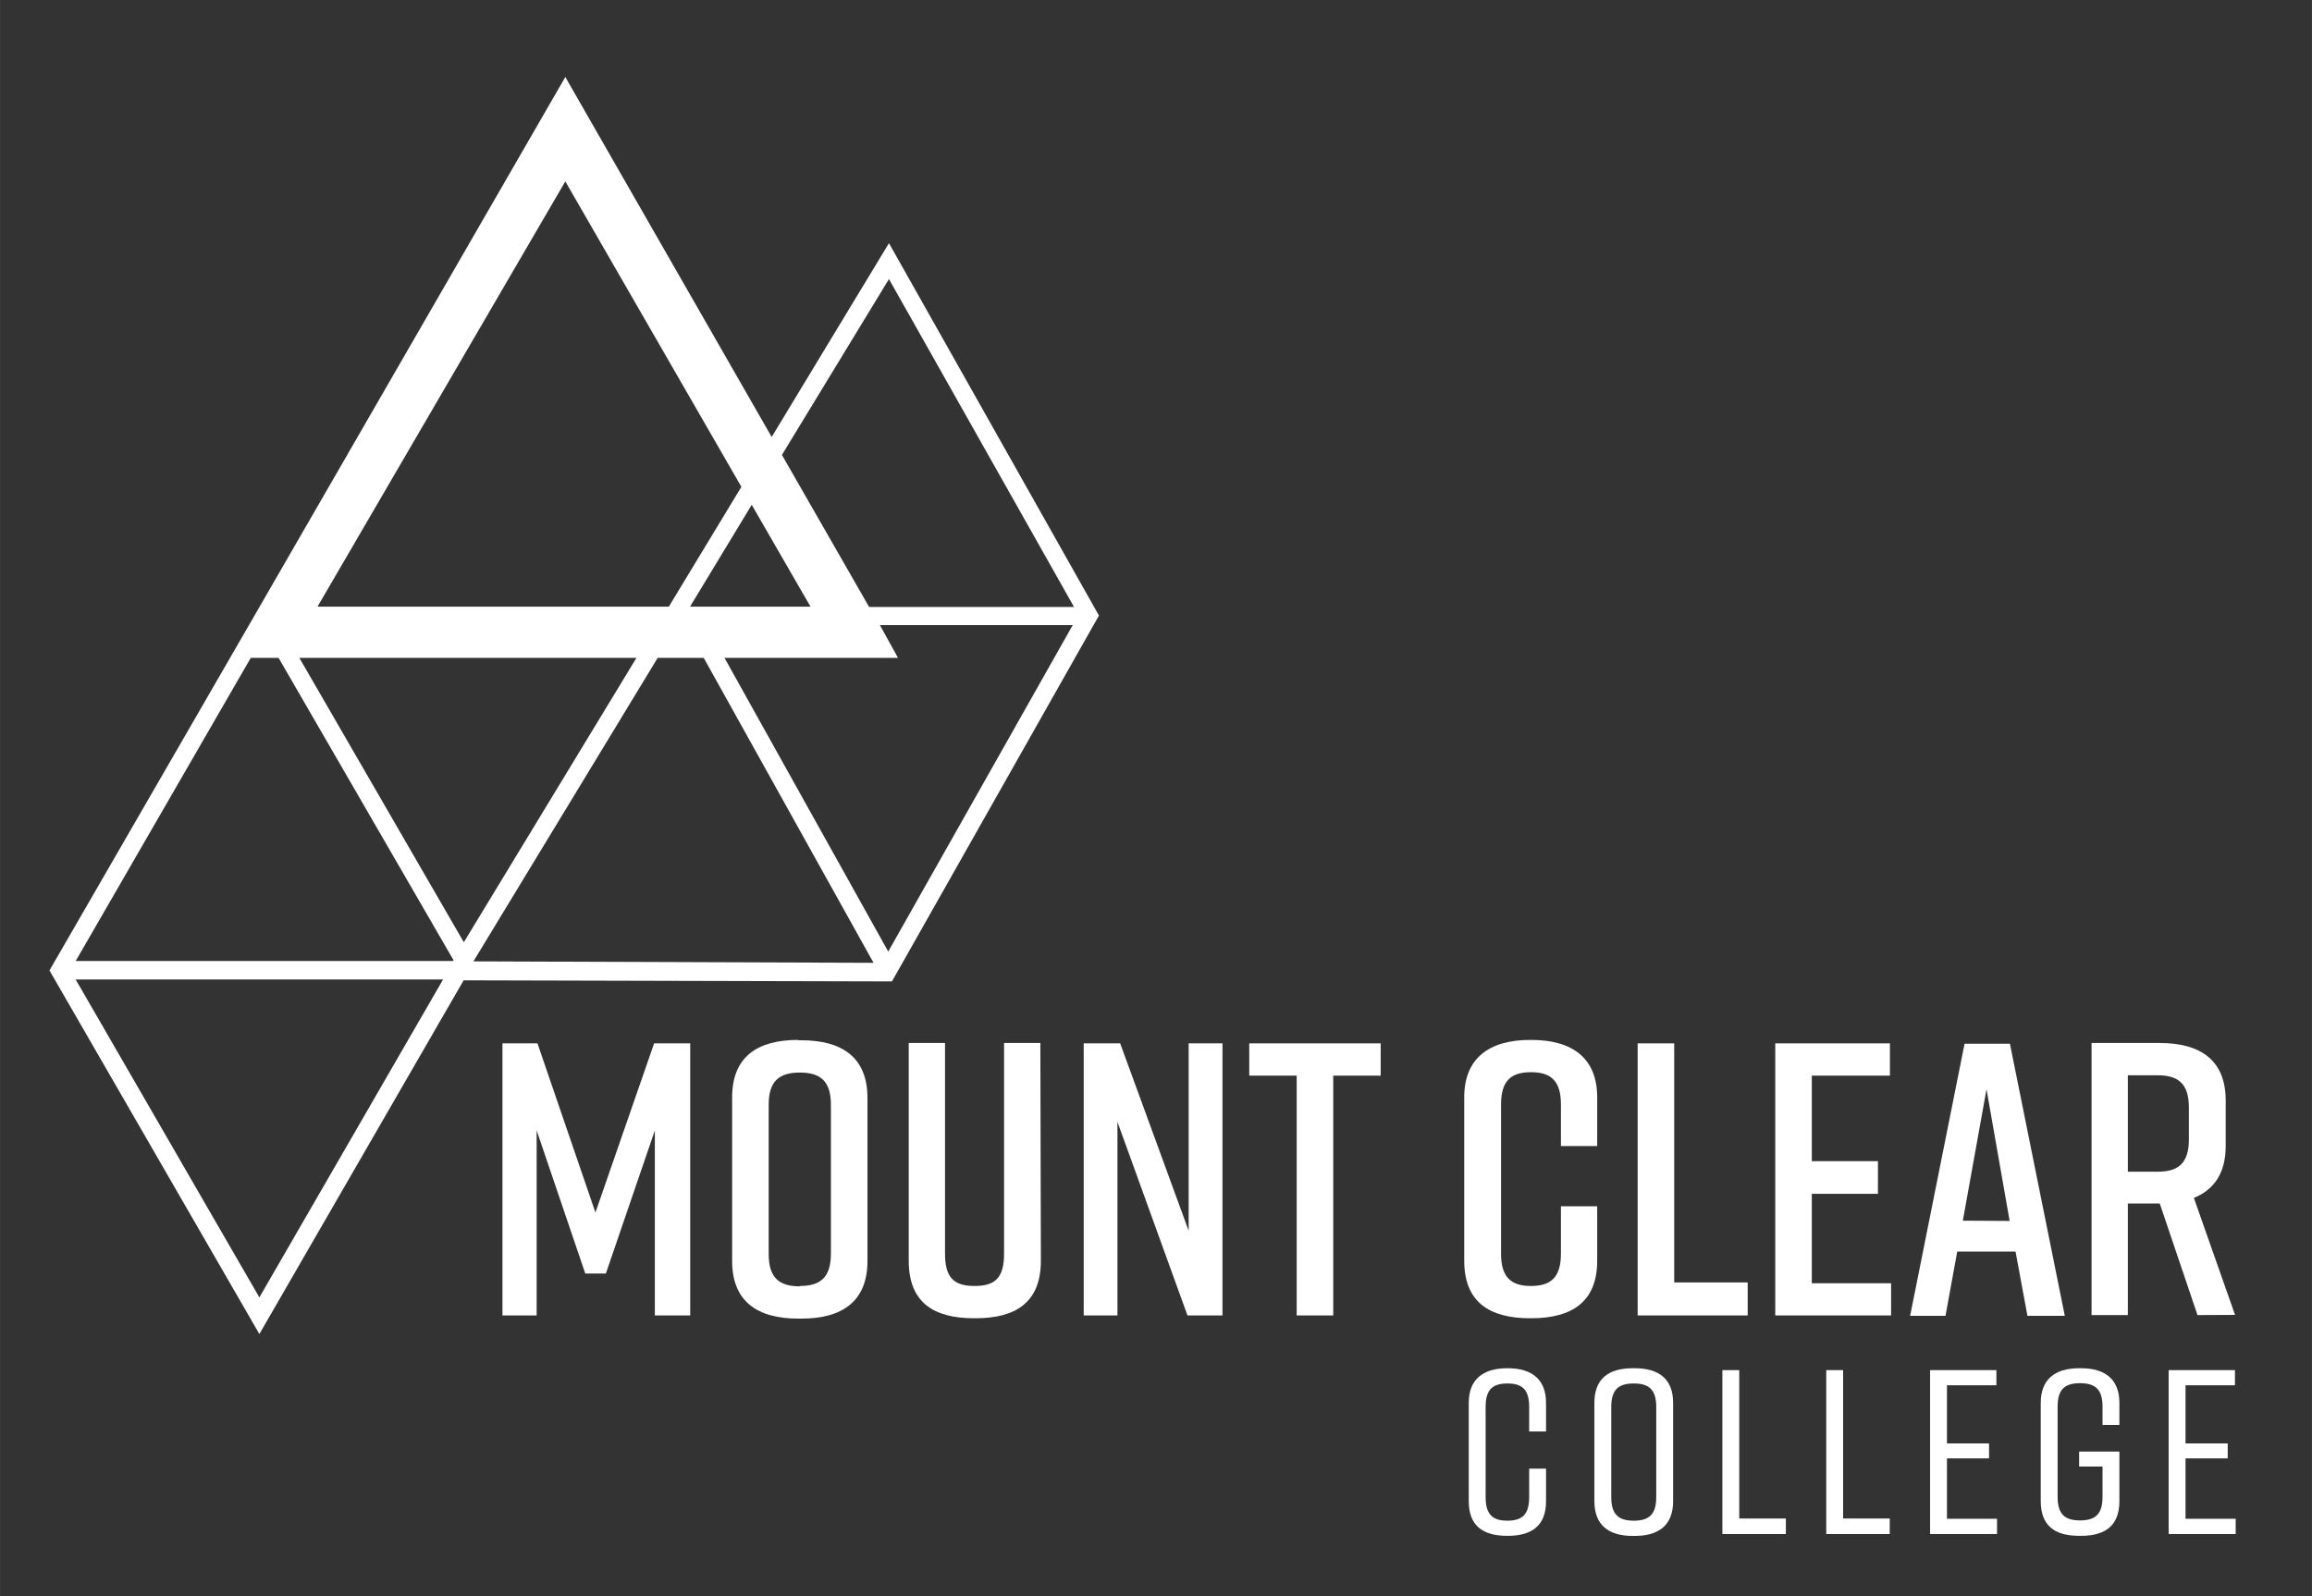 <svg id="Layer_2" data-name="Layer 2" xmlns="http://www.w3.org/2000/svg" width="89.92mm" height="62.09mm" viewBox="0 0 254.88 176"><rect x="0" y="0" width="254.88" height="176" fill="#333333" stroke="none"/><defs><style>.cls-1{fill:#fff;}</style></defs><polygon class="cls-1" points="66.79 140.42 64.52 140.42 59.16 124.64 59.16 145.04 55.39 145.04 55.39 115.04 59.25 115.04 65.64 133.69 72.11 115.04 76.09 115.04 76.09 145.04 72.19 145.04 72.19 124.64 66.79 140.42"/><path class="cls-1" d="M88,114.7h.34c4.54,0,7.29,1.93,7.29,6.34v18c0,4.42-2.75,6.35-7.29,6.35H88c-4.55,0-7.29-1.93-7.29-6.35V121c0-4.45,2.74-6.34,7.29-6.34m.17,27.13c2.23,0,3.43-.9,3.43-3.56V121.81c0-2.65-1.2-3.55-3.43-3.55s-3.43.9-3.43,3.55v16.46c0,2.66,1.2,3.56,3.43,3.56"/><path class="cls-1" d="M114.75,139c0,4.51-2.66,6.35-7.2,6.35h-.17c-4.54,0-7.2-1.8-7.2-6.35V115h4v23.23c0,2.66,1,3.56,3.26,3.56s3.25-.9,3.25-3.56V115h4Z"/><polygon class="cls-1" points="119.47 145.04 119.47 115.04 123.49 115.04 131.04 135.7 131.04 115.04 134.77 115.04 134.77 145.04 130.91 145.04 123.19 123.7 123.19 145.04 119.47 145.04"/><polygon class="cls-1" points="152.21 118.6 146.98 118.6 146.98 145.04 142.95 145.04 142.95 118.6 137.72 118.6 137.72 115.04 152.21 115.04 152.21 118.6"/><path class="cls-1" d="M176.08,139c0,4.51-2.74,6.35-7.28,6.35h-.09c-4.54,0-7.29-1.8-7.29-6.35V121c0-4.33,2.75-6.34,7.29-6.34h.09c4.54,0,7.28,2,7.28,6.34v5.36h-4v-4.59c0-2.61-1.11-3.55-3.3-3.55s-3.3.94-3.3,3.55v16.46c0,2.62,1.12,3.56,3.3,3.56s3.3-.94,3.3-3.56V133h4Z"/><polygon class="cls-1" points="192.67 145.04 180.54 145.04 180.54 115.04 184.57 115.04 184.57 141.4 192.67 141.4 192.67 145.04"/><polygon class="cls-1" points="195.71 145.04 195.71 115.04 208.35 115.04 208.35 118.6 199.74 118.6 199.74 128.03 207.03 128.03 207.03 131.63 199.74 131.63 199.74 141.49 208.48 141.49 208.48 145.04 195.71 145.04"/><path class="cls-1" d="M222.2,138h-6.43l-1.29,7.08h-3.9l6-30h5l6.05,30h-4.12Zm-.65-3.38L219,120.1l-2.61,14.49Z"/><path class="cls-1" d="M242.26,145l-4.16-12.3h-3.52V145h-4V115h7.51c4.54,0,7.28,1.93,7.28,6.34v5c0,3-1.28,4.84-3.51,5.74l4.54,12.9Zm-7.68-15.81h3.3c2.23,0,3.43-.9,3.43-3.56v-3.51c0-2.66-1.2-3.56-3.43-3.56h-3.3Z"/><path class="cls-1" d="M170.44,165.52c0,2.64-1.5,3.82-4.23,3.82h-.05c-2.74,0-4.24-1.16-4.24-3.82V154.68c0-2.53,1.5-3.82,4.24-3.82h.05c2.73,0,4.23,1.29,4.23,3.82v3.15h-1.86v-2.69c0-1.85-.69-2.6-2.4-2.6s-2.4.75-2.4,2.6v9.92c0,1.86.7,2.61,2.4,2.61s2.4-.75,2.4-2.61v-3.13h1.86Z"/><path class="cls-1" d="M180,150.86h.21c2.74,0,4.24,1.24,4.24,3.82v10.84c0,2.58-1.5,3.83-4.24,3.83H180c-2.73,0-4.23-1.25-4.23-3.83V154.68c0-2.61,1.5-3.82,4.23-3.82m.11,16.81c1.73,0,2.48-.73,2.48-2.61v-9.91c0-1.89-.75-2.61-2.48-2.61s-2.48.72-2.48,2.61v9.91c0,1.88.75,2.61,2.48,2.61"/><polygon class="cls-1" points="196.88 169.14 189.88 169.14 189.88 151.07 191.74 151.07 191.74 167.43 196.88 167.43 196.88 169.14"/><polygon class="cls-1" points="208.33 169.14 201.33 169.14 201.33 151.07 203.19 151.07 203.19 167.43 208.33 167.43 208.33 169.14"/><polygon class="cls-1" points="212.78 169.14 212.78 151.07 220.09 151.07 220.09 152.74 214.64 152.74 214.64 159.15 219.28 159.15 219.28 160.8 214.64 160.8 214.64 167.46 220.16 167.46 220.16 169.14 212.78 169.14"/><path class="cls-1" d="M233.65,165.52c0,2.64-1.5,3.82-4.23,3.82h-.21c-2.74,0-4.23-1.16-4.23-3.82V154.68c0-2.53,1.49-3.82,4.23-3.82h.21c2.73,0,4.23,1.29,4.23,3.82v2.43h-1.86v-2c0-1.88-.75-2.6-2.48-2.6s-2.47.72-2.47,2.6v9.92c0,1.88.74,2.61,2.47,2.61s2.48-.73,2.48-2.61v-3.33h-2.58v-1.65h4.44Z"/><polygon class="cls-1" points="239.08 169.14 239.08 151.07 246.39 151.07 246.39 152.74 240.94 152.74 240.94 159.15 245.59 159.15 245.59 160.8 240.94 160.8 240.94 167.46 246.47 167.46 246.47 169.14 239.08 169.14"/><path class="cls-1" d="M98,26.81,85.07,48.18,62.32,8.49l-33.7,58.4h0L5.45,107l23.14,40.09,22.52-39,47.22.12,22.82-40.34ZM76.07,66.89l6.8-11.23,6.48,11.23Zm-24.94,37L33,72.54H70.16ZM30.71,72.54,50,105.88l-.05.08H8.34l19.3-33.42Zm41.79,0h5.08L96.3,106.16,52.19,106Zm7.37,0H99L97,68.92h21.26l-20.34,36ZM98,30.77l20.4,36.15H95.81L86.2,50.16ZM62.32,20,81.73,53.68l-8,13.21H35ZM8.34,108h40.5L28.59,143.05Z"/></svg>